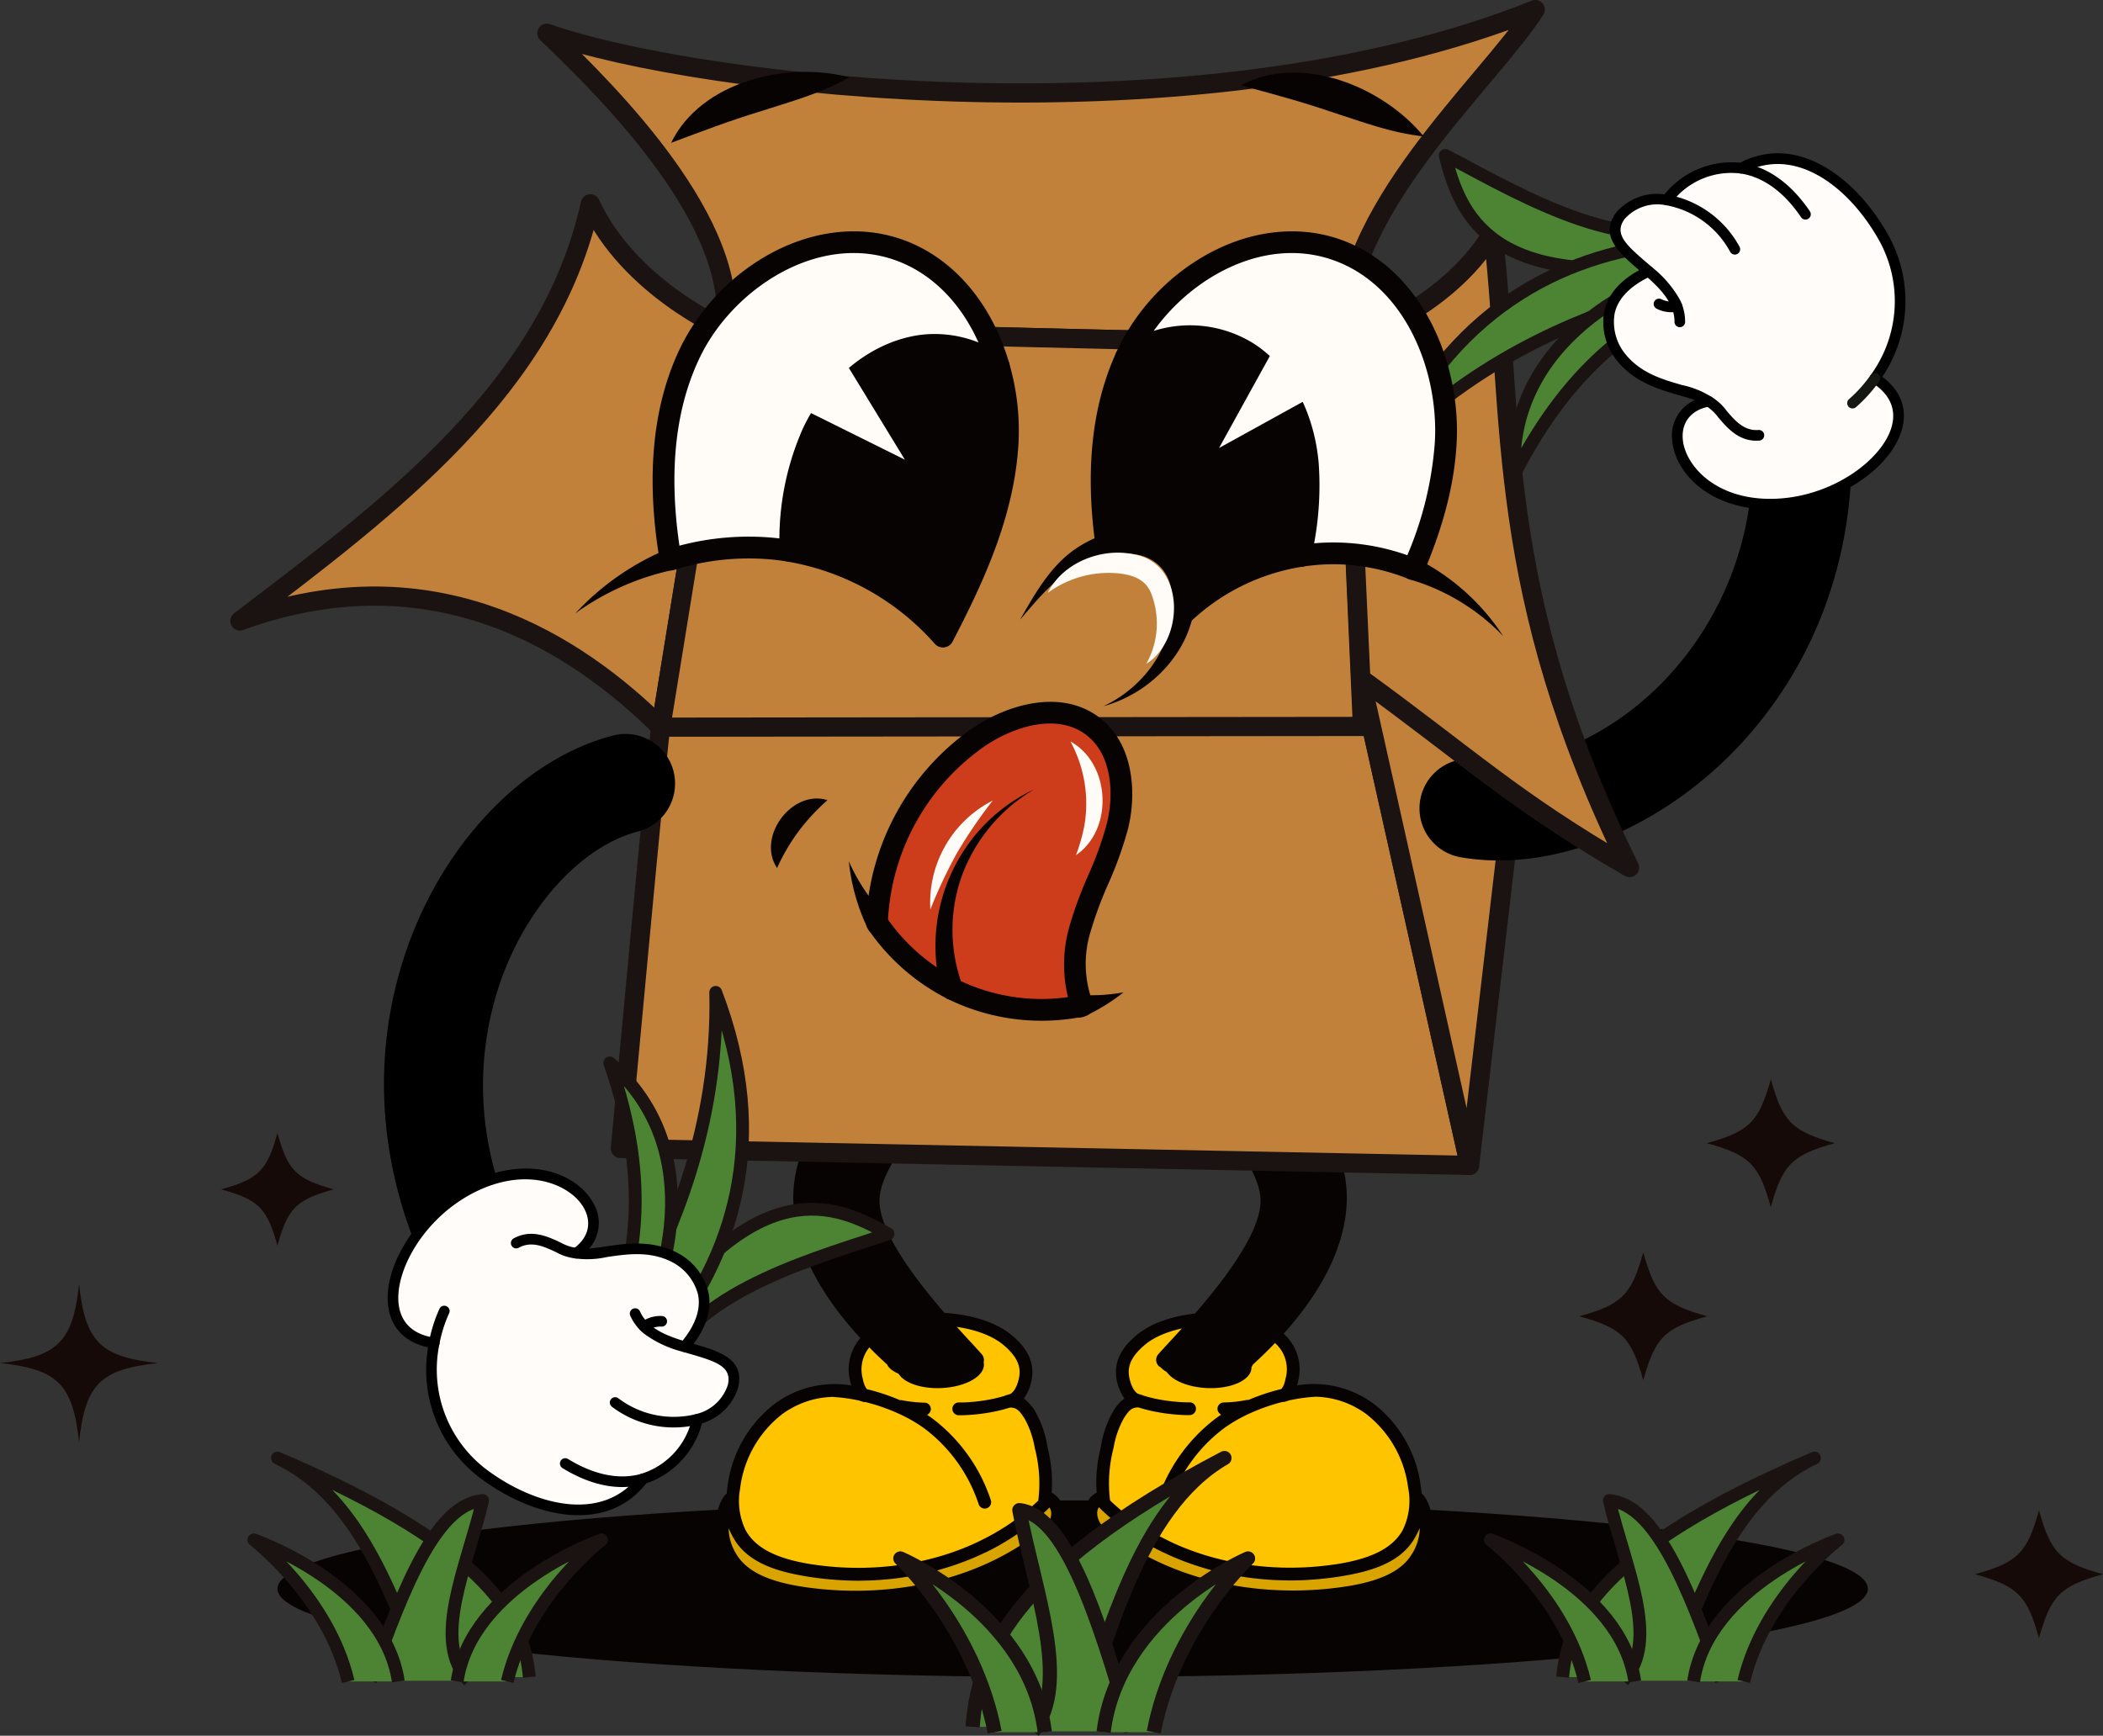 <svg xmlns="http://www.w3.org/2000/svg" width="328.52" height="271.18"><rect width="100%" height="100%" fill="#333333" stroke="none"/><g data-name="グループ 37"><path data-name="パス 1043" d="M291.791 248.22c0 7.623-55.616 13.8-124.223 13.8s-124.223-6.181-124.223-13.8 55.617-13.8 124.223-13.8 124.223 6.181 124.223 13.8" fill="#070303"/><path data-name="パス 1044" d="M161.641 226.233a14.3 14.3 0 0 0-1.6-4.625c-.838-1.307-1.262-1.71-2.286-1.71a28.006 28.006 0 0 1-7.988 1.209 1 1 0 0 1 0-2 25.9 25.9 0 0 0 7.223-1.061.969.969 0 0 1 .385-.128q.268-.092.535-.19a4.682 4.682 0 0 0 1.361-3.211c.062-1.5-.732-2.892-2.5-4.383-4.246-3.582-14.094-4.146-19.16-1.093a5.456 5.456 0 0 0-2.857 6.279 3.624 3.624 0 0 0 .7 1.707 31.991 31.991 0 0 1 5.154 1.716.933.933 0 0 1 .264 0 20.282 20.282 0 0 0 3.549.385 1 1 0 0 1 .416 1.9c.353.237.7.478 1.023.728a26.316 26.316 0 0 1 8.927 12.612 1 1 0 0 1-.641 1.261 1.014 1.014 0 0 1-.31.049 1 1 0 0 1-.95-.69 24.3 24.3 0 0 0-8.242-11.645 26.7 26.7 0 0 0-9.386-4.295.977.977 0 0 1-.44-.047c-.22-.081-.445-.144-.669-.212a25.869 25.869 0 0 0-4.006-.544c-.015 0-.028-.01-.044-.011a13.8 13.8 0 0 0-7.829 2.643 17.337 17.337 0 0 0-6.629 11.564 10.467 10.467 0 0 0 .837 6.613c1.523 2.757 4.769 4.445 10.213 5.311 1.01.16 2.02.276 3.029.37a45 45 0 0 0 21.2-3.033 35.55 35.55 0 0 0 11.275-7.276 21.69 21.69 0 0 0-.544-8.194m-21.541-12.406c-.158-1.882 2.756-3.573 6.509-3.776s6.923 1.156 7.081 3.038-2.756 3.572-6.509 3.776-6.923-1.156-7.081-3.038" fill="#fffbf7"/><path data-name="パス 1045" d="M163.937 235.495a1 1 0 0 1-.087.1c-8.927 8.887-23.286 13.009-37.478 10.748-4.577-.728-9.561-2.026-11.828-6.129-.293-.531-.537-1-.732-1.443a7.914 7.914 0 0 0 1.2 4.005c1.613 2.725 5.086 4.377 10.929 5.2 13.988 1.972 27.885-1.5 37.172-9.279a3.1 3.1 0 0 0 1.09-2.127 1.666 1.666 0 0 0-.264-1.072" fill="#fffbf7"/><path data-name="パス 1046" d="M157.484 218.901c1.755-.089 2.448.688 3.4 2.167a15.09 15.09 0 0 1 1.734 4.947 22.825 22.825 0 0 1 .529 8.87c-9.325 9.283-23.621 12.535-36.615 10.469-4.226-.672-8.863-2.07-10.932-5.815a11.564 11.564 0 0 1-.951-7.239 18.427 18.427 0 0 1 7.028-12.228 14.538 14.538 0 0 1 13.484-2.008 3.6 3.6 0 0 1-1.382-2.53c-2.293-10.518 16.956-11.8 23.639-6.163 1.592 1.344 2.943 3 2.853 5.188-.063 1.516-.959 4.249-2.784 4.342" fill="#ffc400"/><path data-name="パス 1047" d="M112.968 236.734c.3-1.855 1.437-3.113 1.361-2.587a7.133 7.133 0 0 0 1.089 5.582c2.07 3.745 6.884 4.952 11.11 5.624 12.995 2.067 27.291-1.186 36.616-10.468.036-.362.067-.7.093-1.027a2.6 2.6 0 0 1 1.965 2.716c0 .024 0 .047-.005.07a4.086 4.086 0 0 1-1.444 2.816c-10.03 8.4-24.65 11.376-37.955 9.5-4.514-.635-9.463-1.986-11.649-5.68a9.064 9.064 0 0 1-1.181-6.549" fill="#daa400"/><path data-name="パス 1048" d="M166.191 236.057c-.007-.071-.021-.139-.032-.209a3.415 3.415 0 0 0-.069-.352c-.022-.087-.05-.172-.078-.257a3.64 3.64 0 0 0-.236-.547 3.076 3.076 0 0 0-.1-.162 3.6 3.6 0 0 0-1.391-1.316c.02-.324.035-.635.045-.935v-.044c.018-.593.014-1.153-.014-1.7v-.054a17.819 17.819 0 0 0-.06-.8c0-.027-.005-.054-.008-.081a23.174 23.174 0 0 0-.23-1.67l-.021-.121q-.074-.42-.165-.871a49.055 49.055 0 0 0-.242-1.135 16.024 16.024 0 0 0-1.868-5.268 6.5 6.5 0 0 0-1.781-2.025 7.342 7.342 0 0 0 1.325-3.9c.117-2.847-1.774-4.784-3.207-5.993-4.869-4.11-15.71-4.754-21.481-1.278a7.458 7.458 0 0 0-3.779 8.418c.043.2.1.44.168.7a15.759 15.759 0 0 0-11.885 2.818 19.353 19.353 0 0 0-7.427 12.892q-.086.6-.132 1.174a2.338 2.338 0 0 0-.271.266l-.042.048a4.127 4.127 0 0 0-.472.708l-.036.068a6.921 6.921 0 0 0-.36.822l-.032.087a8.2 8.2 0 0 0-.238.8 5.9 5.9 0 0 0-.091.444 10.094 10.094 0 0 0 1.307 7.22c2.559 4.322 8.285 5.586 12.37 6.16a57.217 57.217 0 0 0 7.974.56c11.723 0 22.831-3.643 30.762-10.287a5.148 5.148 0 0 0 1.8-3.577 3.645 3.645 0 0 0-.008-.592m-50.556-3.614a17.339 17.339 0 0 1 6.629-11.565c.292-.213.592-.413.9-.6.16-.1.325-.184.489-.275.146-.083.291-.171.44-.247.227-.116.458-.219.69-.322.089-.04.176-.085.266-.123.277-.116.559-.219.842-.317.045-.016.089-.035.134-.05q.473-.156.953-.279c.014 0 .028-.008.042-.012a13.836 13.836 0 0 1 3.076-.416.371.371 0 0 0 .045.011c.649.034 1.312.1 1.981.19s1.349.211 2.025.354c.223.069.448.131.668.212a.882.882 0 0 0 .289.049.949.949 0 0 0 .151 0q.636.162 1.265.35l.084.025c.843.254 1.675.545 2.482.867l.117.047q.523.211 1.03.44l.2.089c.739.339 1.448.7 2.118 1.091.082.048.163.1.244.146.248.148.489.3.725.452.086.056.173.112.258.169.3.2.591.408.867.619a24.3 24.3 0 0 1 8.241 11.646 1 1 0 0 0 .95.689.98.98 0 0 0 .31-.049 1 1 0 0 0 .641-1.261 26.319 26.319 0 0 0-8.926-12.612c-.326-.25-.671-.491-1.023-.728a1.025 1.025 0 0 0 .252-.17.936.936 0 0 0 .088-.1 1.009 1.009 0 0 0 .124-.184.767.767 0 0 0 .049-.1.965.965 0 0 0 .07-.345 1 1 0 0 0-1-1 20.282 20.282 0 0 1-3.548-.386.939.939 0 0 0-.265 0 30.367 30.367 0 0 0-1.143-.464c-.111-.043-.224-.083-.336-.125a31.089 31.089 0 0 0-1.227-.429q-.461-.15-.926-.287l-.275-.082a31.747 31.747 0 0 0-1.247-.328 2.113 2.113 0 0 1-.43-.744 5.296 5.296 0 0 1-.146-.468l-.014-.054a6.49 6.49 0 0 1-.1-.441 5.456 5.456 0 0 1 2.858-6.279c5.065-3.053 14.914-2.49 19.16 1.093 1.766 1.491 2.56 2.883 2.5 4.382a4.68 4.68 0 0 1-.036.392c0 .023-.005.045-.009.068a5.607 5.607 0 0 1-.087.469 6.246 6.246 0 0 1-.271.883 4.61 4.61 0 0 1-.2.442 2.539 2.539 0 0 1-.759.957c-.18.067-.357.13-.535.19a.974.974 0 0 0-.386.128q-.307.1-.614.181l-.242.063c-.128.034-.256.068-.383.1l-.275.064c-.115.026-.229.053-.343.077l-.277.057-.335.066-.267.048a23.047 23.047 0 0 1-.583.096c-.113.018-.224.033-.335.049-.076.01-.153.022-.228.031-.135.018-.266.034-.4.049l-.2.023a18.955 18.955 0 0 1-.624.06l-.281.023c-.068.006-.134.01-.2.014l-.24.016-.184.01-.22.011-.156.007-.2.007h-.633a1 1 0 1 0 0 2h.54l.191-.006.158-.006.236-.01.161-.008.285-.017.142-.009.346-.025.1-.009a28.843 28.843 0 0 0 3.224-.446l.077-.015c.179-.036.36-.075.541-.115l.112-.025q.267-.061.538-.13l.115-.029c.182-.047.365-.1.548-.149l.1-.028q.288-.082.576-.175a2.85 2.85 0 0 1 .345.02 2.021 2.021 0 0 1 .313.061 1.85 1.85 0 0 1 .284.112 1.888 1.888 0 0 1 .263.168l.031.026a2.437 2.437 0 0 1 .223.2l.033.037c.074.079.147.163.223.26.018.022.037.05.054.073.071.093.142.188.217.3.1.138.193.286.3.452a14.278 14.278 0 0 1 1.6 4.625 21.692 21.692 0 0 1 .545 8.194c-.476.463-.973.907-1.479 1.341-.156.133-.315.263-.473.394q-.559.462-1.142.9c-.171.129-.341.26-.514.386-.526.381-1.061.752-1.611 1.106-.138.089-.283.171-.422.258q-.642.4-1.3.777c-.246.139-.5.274-.746.409q-.535.288-1.085.559c-.259.129-.517.26-.781.384a39.6 39.6 0 0 1-1.719.76 41.407 41.407 0 0 1-4.908 1.667c-.1.028-.208.051-.311.078a42.95 42.95 0 0 1-2.2.524c-.164.034-.329.063-.493.1-.692.137-1.389.262-2.093.366-.178.027-.357.05-.536.074-.7.1-1.41.179-2.122.242-.171.016-.341.029-.512.043q-1.105.087-2.223.121c-.144 0-.287.01-.431.013q-1.194.025-2.4-.011c-.093 0-.187 0-.28-.006-.9-.032-1.794-.087-2.694-.171-.36-.034-.721-.075-1.081-.115a47.56 47.56 0 0 1-1.947-.256c-5.445-.865-8.691-2.553-10.214-5.31a10.475 10.475 0 0 1-.837-6.613m47.476 6.251c-9.287 7.779-23.184 11.251-37.173 9.279-5.843-.822-9.315-2.474-10.928-5.2a7.925 7.925 0 0 1-1.2-4.005c.2.443.439.912.733 1.443 2.267 4.1 7.251 5.4 11.828 6.129.034.006.068.008.1.014.75.117 1.5.213 2.249.295.252.028.5.051.755.075q.871.081 1.741.132c.229.013.457.03.686.04a48.89 48.89 0 0 0 2.162.053h.119c.262 0 .521-.013.782-.017.544-.01 1.088-.025 1.629-.053.324-.017.647-.041.97-.065q.722-.053 1.438-.125.5-.049.988-.109a49.85 49.85 0 0 0 1.454-.207c.3-.046.6-.089.9-.141q1-.176 1.985-.394a46.294 46.294 0 0 0 2.508-.626c.286-.081.568-.17.851-.256.461-.139.92-.283 1.374-.436.3-.1.592-.206.887-.313.443-.16.882-.329 1.317-.5.277-.111.555-.221.828-.337.5-.211.983-.434 1.467-.663.2-.093.4-.18.6-.276q1-.49 1.959-1.032c.18-.1.353-.211.531-.315.468-.274.932-.553 1.386-.845.226-.145.448-.3.67-.446q.6-.4 1.182-.83a32.518 32.518 0 0 0 1.823-1.431c.18-.151.363-.3.54-.452.548-.479 1.084-.97 1.6-1.482a1.153 1.153 0 0 0 .087-.1 1.666 1.666 0 0 1 .264 1.072 3.1 3.1 0 0 1-1.09 2.127" fill="#070303"/><path data-name="パス 1049" d="M153.7 213.086c-.158-1.882-3.329-3.242-7.082-3.038s-6.666 1.894-6.508 3.776 3.329 3.242 7.081 3.038 6.667-1.894 6.509-3.776" fill="#070303"/><path data-name="パス 1050" d="m137.453 162.303.137-.152c.435-.48.856-.945 1.254-1.392a6.735 6.735 0 0 1 10.051 0 6.928 6.928 0 0 1-.166 9.143c-.381.426-.781.868-1.193 1.324l-.1.112c-2.979 3.29-9.956 10.992-10.046 16.135-.117 6.638 10.1 17.713 14.462 22.441.652.708 1.177 1.276 1.522 1.673a1.339 1.339 0 0 1 .279 1.236 1.31 1.31 0 0 1-.669.817c-1 1.129-3.776 1.943-7.055 1.943-3.7 0-6.761-1.035-7.345-2.39-6.45-5.874-14.119-14.922-14.643-25.081-.531-10.3 7.586-19.267 13.514-25.813" fill="#070303"/><path data-name="パス 1051" d="M173.417 234.426a35.546 35.546 0 0 0 11.276 7.275 44.993 44.993 0 0 0 21.2 3.034 46.66 46.66 0 0 0 3.028-.371c5.445-.865 8.691-2.553 10.214-5.31a10.467 10.467 0 0 0 .836-6.613 17.332 17.332 0 0 0-6.628-11.564 13.81 13.81 0 0 0-7.83-2.644c-.015 0-.028.012-.044.012a25.886 25.886 0 0 0-4.006.544c-.223.068-.448.131-.668.212a.964.964 0 0 1-.44.047 26.692 26.692 0 0 0-9.387 4.295 24.3 24.3 0 0 0-8.241 11.645 1 1 0 0 1-.95.69.981.981 0 0 1-.31-.05 1 1 0 0 1-.641-1.26 26.315 26.315 0 0 1 8.926-12.612c.326-.25.671-.49 1.023-.728a1 1 0 0 1 .417-1.9 20.366 20.366 0 0 0 3.548-.385.979.979 0 0 1 .265 0 32.089 32.089 0 0 1 5.154-1.715 3.634 3.634 0 0 0 .7-1.707 5.456 5.456 0 0 0-2.858-6.279c-5.065-3.053-14.914-2.49-19.16 1.093-1.766 1.491-2.56 2.884-2.5 4.383a4.678 4.678 0 0 0 1.36 3.21c.178.067.356.13.535.191a.963.963 0 0 1 .386.128 25.9 25.9 0 0 0 7.223 1.061 1 1 0 0 1 0 2 28.016 28.016 0 0 1-7.989-1.209c-1.023 0-1.447.4-2.285 1.709a14.292 14.292 0 0 0-1.6 4.626 21.691 21.691 0 0 0-.545 8.194m14.994-17.565c-3.753-.2-6.667-1.894-6.509-3.776s3.329-3.241 7.082-3.038 6.667 1.894 6.508 3.776-3.328 3.242-7.081 3.038" fill="#fffbf7"/><path data-name="パス 1052" d="M171.668 235.495a1 1 0 0 0 .087.1c8.927 8.887 23.286 13.009 37.478 10.748 4.577-.728 9.561-2.026 11.828-6.129.293-.531.537-1 .732-1.443a7.914 7.914 0 0 1-1.2 4.005c-1.613 2.725-5.086 4.377-10.929 5.2-13.988 1.972-27.885-1.5-37.172-9.279a3.1 3.1 0 0 1-1.09-2.127 1.666 1.666 0 0 1 .264-1.072" fill="#fffbf7"/><path data-name="パス 1053" d="M178.118 218.901c-1.755-.089-2.448.688-3.4 2.167a15.068 15.068 0 0 0-1.734 4.947 22.825 22.825 0 0 0-.529 8.87c9.325 9.283 23.621 12.535 36.615 10.469 4.226-.672 8.863-2.07 10.932-5.815a11.564 11.564 0 0 0 .951-7.239 18.427 18.427 0 0 0-7.028-12.228 14.538 14.538 0 0 0-13.484-2.008 3.6 3.6 0 0 0 1.382-2.53c2.293-10.518-16.956-11.8-23.639-6.163-1.592 1.344-2.943 3-2.853 5.188.063 1.516.959 4.249 2.784 4.342" fill="#ffc400"/><path data-name="パス 1054" d="M222.634 236.734c-.3-1.855-1.437-3.113-1.361-2.587a7.133 7.133 0 0 1-1.089 5.582c-2.07 3.745-6.884 4.952-11.11 5.624-12.995 2.067-27.291-1.186-36.616-10.468-.036-.362-.067-.7-.093-1.027a2.6 2.6 0 0 0-1.965 2.716c0 .024 0 .047.005.07a4.086 4.086 0 0 0 1.444 2.816c10.03 8.4 24.65 11.376 37.955 9.5 4.514-.635 9.463-1.986 11.649-5.68a9.064 9.064 0 0 0 1.181-6.549" fill="#daa400"/><path data-name="パス 1055" d="M169.403 236.649a5.154 5.154 0 0 0 1.8 3.577c7.932 6.644 19.039 10.287 30.763 10.287a57.192 57.192 0 0 0 7.973-.56c4.085-.575 9.812-1.838 12.37-6.161a10.092 10.092 0 0 0 1.308-7.219 6.82 6.82 0 0 0-.07-.352l-.022-.092a7.927 7.927 0 0 0-.237-.8l-.032-.088a7.084 7.084 0 0 0-.361-.822l-.036-.067a4.127 4.127 0 0 0-.471-.708l-.043-.049a2.306 2.306 0 0 0-.269-.264 20.181 20.181 0 0 0-.134-1.176 19.343 19.343 0 0 0-7.427-12.891 15.755 15.755 0 0 0-11.884-2.818c.072-.26.125-.5.168-.7a7.46 7.46 0 0 0-3.78-8.418c-5.77-3.477-16.611-2.832-21.48 1.277-1.433 1.21-3.325 3.146-3.207 5.993a7.319 7.319 0 0 0 1.325 3.9 6.487 6.487 0 0 0-1.781 2.026 16 16 0 0 0-1.868 5.268 55.78 55.78 0 0 0-.208.967l-.034.167q-.092.452-.166.871l-.021.122a23.75 23.75 0 0 0-.23 1.67c0 .027 0 .054-.008.081-.025.269-.045.536-.059.8v.053a21.385 21.385 0 0 0-.013 1.705v.043c.01.3.025.612.045.935a3.615 3.615 0 0 0-1.392 1.317c-.033.054-.067.106-.1.162a3.762 3.762 0 0 0-.236.547c-.03.088-.056.169-.079.257a3.428 3.428 0 0 0-.068.352c-.011.07-.026.138-.032.209a3.536 3.536 0 0 0-.009.592m49.728 2.406c-1.524 2.757-4.769 4.445-10.214 5.311-.649.1-1.3.18-1.947.256-.361.04-.721.081-1.082.115-.9.083-1.8.138-2.693.171l-.281.006q-1.2.036-2.4.011c-.144 0-.288-.009-.432-.013q-1.116-.035-2.222-.121c-.171-.014-.342-.027-.513-.043a46.503 46.503 0 0 1-2.122-.242c-.178-.025-.358-.047-.536-.074-.7-.105-1.4-.229-2.092-.366-.164-.033-.33-.061-.493-.1q-1.112-.234-2.2-.524c-.1-.027-.208-.05-.311-.078a41.629 41.629 0 0 1-4.907-1.666q-.875-.361-1.721-.761c-.263-.124-.521-.255-.781-.384a36.966 36.966 0 0 1-3.13-1.745c-.14-.088-.284-.169-.422-.258a34.967 34.967 0 0 1-1.611-1.106c-.174-.127-.343-.257-.514-.386q-.582-.439-1.142-.9c-.159-.13-.318-.26-.473-.393-.507-.434-1-.878-1.479-1.341a21.672 21.672 0 0 1 .545-8.194 14.3 14.3 0 0 1 1.6-4.625c.106-.166.2-.315.3-.452.075-.109.146-.2.216-.3l.054-.073c.076-.1.15-.181.223-.26l.033-.037a2.437 2.437 0 0 1 .223-.2l.031-.027a1.793 1.793 0 0 1 .232-.15 1.555 1.555 0 0 1 .284-.119 1.951 1.951 0 0 1 .319-.068 2.982 2.982 0 0 1 .37-.023c.193.062.385.119.576.175l.1.028c.184.052.366.1.549.148l.115.03q.27.069.538.129l.111.026c.182.04.362.079.541.115l.078.015a28.457 28.457 0 0 0 3.224.446l.1.009.346.025.143.009.284.017.162.008.235.01.158.006.192.005H185.829a1 1 0 1 0 0-2h-.633l-.2-.007-.156-.007-.221-.011-.184-.01-.24-.016-.2-.014-.281-.023-.194-.017a28.431 28.431 0 0 1-.43-.043l-.2-.024c-.13-.015-.261-.03-.4-.048l-.229-.032-.334-.048a11.934 11.934 0 0 1-.252-.04c-.109-.018-.22-.036-.331-.056-.089-.015-.178-.032-.268-.049a15.06 15.06 0 0 1-.334-.065l-.277-.057-.344-.077c-.091-.021-.183-.042-.275-.065a9.364 9.364 0 0 1-.382-.1c-.081-.021-.161-.041-.242-.064q-.308-.084-.615-.18a.97.97 0 0 0-.385-.128 16.88 16.88 0 0 1-.533-.19 2.506 2.506 0 0 1-.759-.953 5.371 5.371 0 0 1-.194-.43 6.419 6.419 0 0 1-.277-.9 5.62 5.62 0 0 1-.088-.469c0-.023-.005-.046-.008-.068a4.326 4.326 0 0 1-.036-.392c-.063-1.5.731-2.892 2.5-4.383 4.246-3.582 14.094-4.146 19.16-1.092a5.456 5.456 0 0 1 2.858 6.278c-.032.146-.067.3-.1.442l-.014.053c-.04.15-.084.3-.135.437a2.151 2.151 0 0 1-.442.776c-.417.1-.832.211-1.246.328-.092.026-.183.055-.275.082-.311.091-.62.186-.927.287l-.369.123q-.432.147-.857.306c-.112.041-.225.082-.336.125q-.576.22-1.138.461a1.106 1.106 0 0 0-.27 0 20.282 20.282 0 0 1-3.549.385 1 1 0 0 0-1 1 .964.964 0 0 0 .069.345.989.989 0 0 0 .05.1.954.954 0 0 0 .123.184.935.935 0 0 0 .089.1 1.007 1.007 0 0 0 .252.17c-.353.237-.7.478-1.023.728a26.317 26.317 0 0 0-8.927 12.612 1 1 0 0 0 .641 1.261 1.019 1.019 0 0 0 .31.049 1 1 0 0 0 .95-.69 24.3 24.3 0 0 1 8.242-11.645c.275-.211.567-.416.867-.619.084-.057.171-.113.258-.169.235-.154.477-.3.724-.452.082-.049.162-.1.245-.146a25.313 25.313 0 0 1 2.117-1.092l.2-.088q.507-.228 1.029-.44l.117-.048a30.566 30.566 0 0 1 2.483-.866l.084-.025c.419-.125.841-.243 1.264-.35a.949.949 0 0 0 .151 0 .888.888 0 0 0 .29-.049c.219-.081.444-.144.668-.212.676-.144 1.351-.262 2.02-.354s1.336-.156 1.986-.19c.015 0 .028-.01.044-.011a13.829 13.829 0 0 1 3.076.416l.043.012c.32.082.638.174.952.279.045.015.09.034.135.05.283.1.564.2.841.317.09.038.178.083.267.123.231.1.463.2.689.321.15.077.294.165.441.247.163.092.329.178.488.276.306.188.606.389.9.6a17.337 17.337 0 0 1 6.629 11.564 10.467 10.467 0 0 1-.836 6.613m-47.729-2.488a1.664 1.664 0 0 1 .264-1.072 1 1 0 0 0 .087.1c.513.511 1.049 1 1.6 1.482.176.154.36.3.539.452.384.321.772.637 1.17.943.215.165.434.327.653.488q.582.426 1.182.829c.223.15.444.3.671.447.453.292.917.571 1.386.845.177.1.35.213.53.315q.961.54 1.96 1.032c.195.1.4.183.595.276.484.229.971.452 1.467.663.273.116.55.225.827.336.436.175.874.343 1.318.5a37.773 37.773 0 0 0 2.26.749c.284.086.565.175.851.255.6.17 1.216.325 1.832.471.225.053.45.106.677.156q.984.218 1.984.394c.3.052.6.094.9.141.483.075.967.146 1.454.206.328.041.657.076.987.11q.717.073 1.439.125c.323.023.645.048.97.065.541.028 1.084.042 1.629.052.261.005.52.017.782.018h.118c.719 0 1.44-.02 2.162-.052.229-.01.458-.027.687-.04q.87-.051 1.741-.133a50.924 50.924 0 0 0 3.004-.369c.034-.006.068-.009.1-.014 4.577-.728 9.561-2.026 11.828-6.129.293-.531.537-1 .732-1.443a7.914 7.914 0 0 1-1.2 4.005c-1.613 2.725-5.086 4.377-10.929 5.2-13.988 1.972-27.885-1.5-37.172-9.279a3.1 3.1 0 0 1-1.09-2.127" fill="#070303"/><path data-name="パス 1056" d="M181.903 213.086c.158-1.882 3.329-3.242 7.081-3.038s6.667 1.894 6.509 3.776-3.329 3.242-7.081 3.038-6.667-1.894-6.509-3.776" fill="#070303"/><path data-name="パス 1057" d="m196.859 162.303-.137-.152c-.435-.48-.856-.945-1.254-1.392a6.734 6.734 0 0 0-10.05 0 6.927 6.927 0 0 0 .165 9.143c.381.426.781.868 1.193 1.324l.1.112c2.978 3.29 9.955 10.992 10.045 16.135.117 6.638-10.1 17.713-14.461 22.441-.653.708-1.178 1.276-1.523 1.673a1.342 1.342 0 0 0-.279 1.236 1.31 1.31 0 0 0 .669.817c1 1.129 3.776 1.943 7.055 1.943 3.7 0 6.761-1.035 7.345-2.39 6.45-5.874 14.119-14.922 14.643-25.081.532-10.3-7.585-19.267-13.514-25.813" fill="#070303"/><path data-name="パス 1058" d="M103.222 113.61c-.245.1-6.307 65.819-6.307 65.819l132.653 2.647-17-76.06z" fill="#c2813a"/><path data-name="パス 1059" d="M103.222 113.61c-.245.1-6.307 65.819-6.307 65.819l132.653 2.647-17-76.06-109.352 7.594" fill="none" stroke="#1a1311" stroke-linecap="round" stroke-linejoin="round" stroke-width="3"/><path data-name="パス 1060" d="m229.568 182.076 9.849-84.128-29.237-44.4 2.39 52.472z" fill="#c2813a"/><path data-name="パス 1061" d="m229.568 182.076 9.849-84.128-29.237-44.4 2.39 52.472z" fill="none" stroke="#1a1311" stroke-linecap="round" stroke-linejoin="round" stroke-width="3"/><path data-name="パス 1062" d="M85.438 5.196c23.849 8.4 101.683 17.476 154.39-3.7-7.361 11.507-30.931 31.77-29.645 52.044-11.243.4-96.879-2.086-96.879-2.086 2.17-16.451-17.484-36.375-27.866-46.262" fill="#c2813a"/><path data-name="パス 1063" d="M85.438 5.196c23.849 8.4 101.683 17.476 154.39-3.7-7.361 11.507-30.931 31.77-29.645 52.044-11.243.4-96.879-2.086-96.879-2.086 2.17-16.447-17.484-36.371-27.866-46.258z" fill="none" stroke="#1a1311" stroke-linecap="round" stroke-linejoin="round" stroke-width="3"/><path data-name="パス 1064" d="M103.222 113.61c-13.053-12.913-35.276-27.631-65.749-16.6 23.554-17.888 48.378-36.4 54.749-65.172 6.085 13.183 21.082 19.618 21.082 19.618z" fill="#c2813a"/><path data-name="パス 1065" d="M103.222 113.61c-13.053-12.913-35.276-27.631-65.749-16.6 23.554-17.888 48.378-36.4 54.749-65.172 6.085 13.183 21.082 19.618 21.082 19.618z" fill="none" stroke="#1a1311" stroke-linecap="round" stroke-linejoin="round" stroke-width="3"/><path data-name="パス 1066" d="m103.222 113.61 109.615-.113-2.654-59.953c-11.243.4-96.879-2.086-96.879-2.086z" fill="#c2813a"/><path data-name="パス 1067" d="m103.222 113.61 109.615-.113-2.654-59.953c-11.243.4-96.879-2.086-96.879-2.086z" fill="none" stroke="#1a1311" stroke-linecap="round" stroke-linejoin="round" stroke-width="3"/><path data-name="パス 1068" d="M283.109 47.293a6.887 6.887 0 0 1 2.822 4.022c6.148 24.206.84 47.644-14.563 64.307-12.063 13.049-28.927 19.921-42.964 17.508a6.916 6.916 0 1 1 2.343-13.633c9.394 1.615 21.636-3.716 30.463-13.265 7.148-7.732 18.123-24.706 11.314-51.512a6.916 6.916 0 0 1 10.585-7.427"/><path data-name="パス 1069" d="M286.174 49.588a7.732 7.732 0 0 1 .562 1.522c6.218 24.483.839 48.2-14.759 65.075-12.248 13.25-29.409 20.222-43.709 17.763a7.747 7.747 0 1 1 2.625-15.269c9.127 1.569 21.069-3.66 29.714-13.011 7.033-7.609 17.83-24.319 11.118-50.744a7.747 7.747 0 0 1 11.855-8.319l-.466.688.466-.688a7.727 7.727 0 0 1 2.6 2.983m-62.059 79.409a6.084 6.084 0 0 0 4.43 3.315c13.767 2.366 30.336-4.406 42.214-17.254 15.208-16.452 20.445-39.611 14.368-63.539a6.088 6.088 0 0 0-11.8 3c6.906 27.184-4.246 44.423-11.508 52.279-9.011 9.747-21.554 15.18-31.213 13.52A6.084 6.084 0 0 0 224.12 129"/><path data-name="パス 1070" d="M212.574 106.016c17.221 12.5 23.687 18.922 41.983 29.533-21.164-43.06-18.054-69.976-21.32-99.263-7.456 12.459-23.053 17.258-23.053 17.258z" fill="#c2813a"/><path data-name="パス 1071" d="M212.574 106.016c17.221 12.5 23.687 18.922 41.983 29.533-21.164-43.06-18.054-69.976-21.32-99.263-7.456 12.459-23.053 17.258-23.053 17.258z" fill="none" stroke="#1a1311" stroke-linecap="round" stroke-linejoin="round" stroke-width="3"/><path data-name="パス 1072" d="M81.614 216.521a6.9 6.9 0 0 1-4.234-2.494c-15.612-19.492-20.479-43.026-13.351-64.569 5.583-16.871 18.091-30.106 31.869-33.718a6.917 6.917 0 0 1 3.508 13.381c-9.22 2.417-18.159 12.336-22.244 24.682-3.308 10-6.275 29.99 11.015 51.577a6.916 6.916 0 0 1-6.563 11.141"/><path data-name="パス 1073" d="M77.868 215.7a7.824 7.824 0 0 1-1.141-1.153c-15.791-19.716-20.709-43.535-13.491-65.349 5.668-17.131 18.4-30.579 32.446-34.26a7.747 7.747 0 1 1 3.929 14.987c-8.959 2.348-17.666 12.049-21.667 24.14-3.254 9.837-6.169 29.518 10.875 50.8a7.747 7.747 0 0 1-7.35 12.479l.139-.818-.139.818a7.733 7.733 0 0 1-3.6-1.64m23.643-97.978a6.083 6.083 0 0 0-5.4-1.185c-13.513 3.543-25.795 16.564-31.291 33.176-7.038 21.27-2.223 44.52 13.211 63.789a6.086 6.086 0 1 0 9.5-7.61c-17.535-21.891-14.516-42.2-11.156-52.356 4.17-12.6 13.341-22.739 22.822-25.224a6.083 6.083 0 0 0 2.317-10.59"/><path data-name="パス 1074" d="M101.096 207.947c17.387-24.648 29.247-20.014 37.624-15.177-9.182 3.21-30.217 8.571-34.982 20.685" fill="#4c8434"/><path data-name="パス 1075" d="M101.096 207.947c17.387-24.648 29.247-20.014 37.624-15.177-9.182 3.21-30.217 8.571-34.982 20.685" fill="none" stroke="#1a1311" stroke-linecap="round" stroke-linejoin="round" stroke-width="2"/><path data-name="パス 1076" d="M99.8 202.483c4.76-9.669 12.49-25.954 12.009-47.443 8.95 23.381 2.357 41.592-8.166 54.6" fill="#4c8434"/><path data-name="パス 1077" d="M99.8 202.483c4.76-9.669 12.49-25.954 12.009-47.443 8.95 23.381 2.357 41.592-8.166 54.6" fill="none" stroke="#1a1311" stroke-linecap="round" stroke-linejoin="round" stroke-width="2"/><path data-name="パス 1078" d="M95.254 208.09c3.72-10.484 6.685-22.838 0-42.023 15.757 13.644 8.792 35.573 3 43.961" fill="#4c8434"/><path data-name="パス 1079" d="M95.254 208.09c3.72-10.484 6.685-22.838 0-42.023 15.757 13.644 8.792 35.573 3 43.961" fill="none" stroke="#1a1311" stroke-linecap="round" stroke-linejoin="round" stroke-width="2"/><path data-name="パス 1080" d="M114.518 216.535c.916-4.065-3.278-4.832-7.593-6.128 6.442-7.568 1.21-12.627-1.819-14.094-5.754-2.786-11.819.267-15.1-.52 7.691-5.379-2.169-16.811-15.61-10.562-12.393 5.762-18.517 22.921-6.572 24.6a20.416 20.416 0 0 0 8.361 20.929c8.619 6.1 18.893 7.377 24.267.286a12.529 12.529 0 0 0 8.484-9.309 7.721 7.721 0 0 0 5.577-5.2" fill="#fffcf9"/><path data-name="パス 1081" d="M74.416 230.446a21.1 21.1 0 0 1-7.543-19.945c-3.52-.75-5.711-2.953-6.207-6.274-1-6.737 5.25-15.966 13.385-19.749 8.517-3.96 15.914-1.231 18.553 3.346a6.09 6.09 0 0 1-.565 7.245c.749-.053 1.592-.18 2.5-.313 3.157-.469 7.084-1.052 10.931.81a9.542 9.542 0 0 1 5.191 6.306c.543 2.584-.235 5.3-2.314 8.087l.017.006c3.917 1.133 7.967 2.307 6.965 6.752a.215.215 0 0 1-.009.037 8.428 8.428 0 0 1-5.669 5.622 13.481 13.481 0 0 1-8.7 9.382c-6.124 7.78-17.057 5.467-25.241-.326q-.671-.474-1.294-.986m-6.061-21.262a.751.751 0 0 1 .148.16.824.824 0 0 1 .142.637 19.583 19.583 0 0 0 8.025 20.1c7.6 5.384 17.7 7.615 23.125.463a.836.836 0 0 1 .43-.3 11.705 11.705 0 0 0 7.9-8.67.832.832 0 0 1 .578-.638 6.85 6.85 0 0 0 5.008-4.6c.614-2.771-1.691-3.583-5.811-4.776-.4-.115-.808-.234-1.215-.356a.829.829 0 0 1-.393-1.332c2.315-2.721 3.239-5.3 2.741-7.655a7.955 7.955 0 0 0-4.29-5.155c-3.386-1.638-6.88-1.12-9.962-.663a13.89 13.89 0 0 1-4.965.2.83.83 0 0 1-.282-1.487c2.389-1.67 3-4.086 1.63-6.46-1.943-3.373-8.322-6.433-16.414-2.67-8.336 3.877-13.249 12.6-12.443 18 .421 2.829 2.371 4.566 5.636 5.022a.84.84 0 0 1 .411.18"/><path data-name="パス 1082" d="M95.557 219.755a.83.83 0 0 1 1.011-1.314 14.338 14.338 0 0 0 12.135 2.5.83.83 0 1 1 .473 1.59 16.024 16.024 0 0 1-13.582-2.742l-.039-.03"/><path data-name="パス 1083" d="M87.774 229.298a.83.83 0 0 1 .961-1.349c4.079 2.5 8.053 3.3 11.49 2.3a.83.83 0 0 1 .465 1.594c-3.9 1.137-8.334.281-12.824-2.474a.769.769 0 0 1-.092-.066"/><path data-name="パス 1084" d="M100.65 208.396a7.637 7.637 0 0 1-2.177-2.8.83.83 0 1 1 1.513-.681c1.223 2.714 4.347 3.848 7.178 4.7a.83.83 0 0 1-.477 1.59 17.284 17.284 0 0 1-6.037-2.806"/><path data-name="パス 1085" d="M100.105 207.902a.8.8 0 0 1-.161-.177.83.83 0 0 1 .221-1.153 5.05 5.05 0 0 1 3.285-.962.83.83 0 1 1-.172 1.651 3.461 3.461 0 0 0-2.182.686.829.829 0 0 1-.991-.045"/><path data-name="パス 1086" d="M80.113 194.853a.831.831 0 0 1 .127-1.37c2.736-1.5 5.272-.317 7.31.633a7.054 7.054 0 0 0 2.454.847.83.83 0 1 1 .014 1.66 7.934 7.934 0 0 1-3.17-1c-1.873-.874-3.812-1.777-5.81-.682a.831.831 0 0 1-.925-.086"/><path data-name="パス 1087" d="M67.305 210.469a.832.832 0 0 1-.291-.8 22.759 22.759 0 0 1 1.633-5.18.83.83 0 1 1 1.512.687 20.986 20.986 0 0 0-1.513 4.8.83.83 0 0 1-1.341.489"/><path data-name="パス 1088" d="M262.75 40.94c-29.826 4.5-34.685-7.272-36.988-16.667 8.67 4.409 27.094 15.888 39.137 10.948" fill="#4c8434"/><path data-name="パス 1089" d="M262.75 40.94c-29.826 4.5-34.685-7.272-36.988-16.667 8.67 4.409 27.094 15.888 39.137 10.948" fill="none" stroke="#1a1311" stroke-linecap="round" stroke-linejoin="round" stroke-width="2"/><path data-name="パス 1090" d="M259.702 45.655c-10.275 3.253-27.381 8.937-42.566 24.151 10.692-22.638 28.4-30.476 45.073-31.875" fill="#4c8434"/><path data-name="パス 1091" d="M259.702 45.655c-10.275 3.253-27.381 8.937-42.566 24.151 10.692-22.638 28.4-30.476 45.073-31.875" fill="none" stroke="#1a1311" stroke-linecap="round" stroke-linejoin="round" stroke-width="2"/><path data-name="パス 1092" d="M266.895 45.06c-10.143 4.567-21.115 10.973-30.343 29.073-1.05-20.818 19.6-30.959 29.664-32.583" fill="#4c8434"/><path data-name="パス 1093" d="M266.895 45.06c-10.143 4.567-21.115 10.973-30.343 29.073-1.05-20.818 19.6-30.959 29.664-32.583" fill="none" stroke="#1a1311" stroke-linecap="round" stroke-linejoin="round" stroke-width="2"/><path data-name="パス 1094" d="M253.16 33.665c-2.516 3.321.985 5.755 4.377 8.72-9 4.225-6.327 10.995-4.176 13.584 4.086 4.917 10.87 4.648 13.527 6.72-9.228 1.714-4.982 16.2 9.84 16.074 13.667-.118 26.342-13.2 16.16-19.671a20.414 20.414 0 0 0 1.049-22.513c-5.322-9.121-14.147-14.533-21.974-10.3a12.528 12.528 0 0 0-11.575 4.964 7.725 7.725 0 0 0-7.228 2.424" fill="#fffcf9"/><path data-name="パス 1095" d="M295.425 37.594a21.109 21.109 0 0 1-1.386 21.279c2.894 2.139 3.978 5.051 3.054 8.28-1.874 6.549-11.387 12.362-20.357 12.439-9.392.081-15-5.464-15.506-10.722a6.091 6.091 0 0 1 3.512-6.362c-.705-.261-1.523-.5-2.4-.748-3.067-.88-6.884-1.974-9.615-5.261a9.541 9.541 0 0 1-2.117-7.889c.575-2.578 2.407-4.728 5.453-6.4l-.014-.011c-3.1-2.653-6.3-5.4-3.546-9.031a.317.317 0 0 1 .023-.029 8.435 8.435 0 0 1 7.488-2.773 13.483 13.483 0 0 1 11.8-4.942c8.795-4.548 17.791 2.081 22.844 10.742q.414.709.771 1.433m-3.281 21.864a.828.828 0 0 1 .066-.845 19.586 19.586 0 0 0 1.011-21.616c-4.7-8.048-12.968-14.258-20.863-9.99a.823.823 0 0 1-.513.091 11.705 11.705 0 0 0-10.781 4.623.831.831 0 0 1-.79.341 6.85 6.85 0 0 0-6.463 2.118c-1.706 2.269.057 3.962 3.314 6.752.317.272.638.547.958.827a.83.83 0 0 1-.193 1.376c-3.233 1.518-5.139 3.482-5.663 5.835a7.955 7.955 0 0 0 1.773 6.467c2.4 2.893 5.8 3.867 8.795 4.726a13.892 13.892 0 0 1 4.6 1.87.83.83 0 0 1-.359 1.47c-2.866.532-4.42 2.479-4.157 5.206.374 3.876 4.914 9.3 13.838 9.223 9.193-.079 17.274-5.986 18.776-11.237.787-2.75-.27-5.137-3.054-6.905a.834.834 0 0 1-.3-.333"/><path data-name="パス 1096" d="M271.754 38.58a.83.83 0 0 1-1.466.777 14.336 14.336 0 0 0-10.014-7.293.83.83 0 1 1 .228-1.645 16.027 16.027 0 0 1 11.229 8.117.61.61 0 0 1 .023.044"/><path data-name="パス 1097" d="M282.788 33.112a.83.83 0 0 1-1.433.83c-2.678-3.967-5.967-6.334-9.511-6.844a.83.83 0 0 1 .237-1.643c4.02.579 7.7 3.192 10.65 7.559a.756.756 0 0 1 .057.1"/><path data-name="パス 1098" d="M262.418 46.813a7.633 7.633 0 0 1 .823 3.451.83.83 0 1 1-1.659-.006c.01-2.977-2.366-5.3-4.591-7.248a.83.83 0 0 1 1.092-1.25 17.3 17.3 0 0 1 4.335 5.053"/><path data-name="パス 1099" d="M262.709 47.488a.813.813 0 0 1 .074.228.831.831 0 0 1-.679.958 5.056 5.056 0 0 1-3.389-.483.831.831 0 0 1 .84-1.433 3.459 3.459 0 0 0 2.27.279.83.83 0 0 1 .884.451"/><path data-name="パス 1100" d="M275.51 67.64a.831.831 0 0 1-.683 1.195c-3.11.232-4.93-1.893-6.392-3.6a7.045 7.045 0 0 0-1.884-1.787.83.83 0 1 1 .674-1.517 7.908 7.908 0 0 1 2.471 2.224c1.344 1.571 2.735 3.2 5.008 3.025a.829.829 0 0 1 .806.461"/><path data-name="パス 1101" d="M293.632 58.726a.829.829 0 0 1-.065.845 22.739 22.739 0 0 1-3.63 4.041.83.83 0 1 1-1.092-1.251 21.034 21.034 0 0 0 3.364-3.745.83.83 0 0 1 1.423.11" fill="#151812"/><path data-name="パス 1102" d="M172.368 110.334c5.659-2.622 10.241-8.246 10.62-14.554a1.711 1.711 0 0 1 3.416.184c-1.405 6.967-7.317 12.552-14.036 14.37" fill="#070303"/><path data-name="パス 1103" d="M159.331 96.85c2.281-3.99 4.711-8.37 8.648-11.074a18.038 18.038 0 0 1 4.467-2.242 1.712 1.712 0 1 1 .8 3.311 14.972 14.972 0 0 0-4.006 1.151c-4.088 1.838-7 5.457-9.914 8.854" fill="#070303"/><path data-name="パス 1104" d="M157.411 69.126c-.6 10.729-5.122 20.721-10.107 30.326a41.088 41.088 0 0 0-23.88-13.373c.009-6.339.856-12.713 3.542-18.422 3.2-6.807 9.392-12.538 16.838-13.624a16.829 16.829 0 0 1 12.206 3.151 35.7 35.7 0 0 1 1.4 11.942" fill="#070303"/><path data-name="パス 1105" d="M147.304 101.158a1.7 1.7 0 0 1-1.283-.583 39.636 39.636 0 0 0-22.881-12.813 1.7 1.7 0 0 1-1.419-1.68c.01-7.607 1.222-13.869 3.7-19.145 3.719-7.907 10.667-13.5 18.134-14.584a18.584 18.584 0 0 1 13.466 3.469 1.7 1.7 0 0 1 .619.886 37.569 37.569 0 0 1 1.468 12.516c-.641 11.552-5.651 22.067-10.3 31.016a1.7 1.7 0 0 1-1.308.906 1.737 1.737 0 0 1-.2.011m-22.16-16.485a42.532 42.532 0 0 1 21.755 11.841c4.956-9.8 8.3-18.357 8.812-27.477a34.122 34.122 0 0 0-1.175-10.808 15.108 15.108 0 0 0-10.485-2.506c-6.35.925-12.306 5.778-15.544 12.663-2.113 4.49-3.217 9.831-3.363 16.287m32.267-15.542z" fill="#070303"/><path data-name="パス 1106" d="M156.011 57.188a16.83 16.83 0 0 0-12.206-3.151c-7.446 1.086-13.637 6.817-16.838 13.624-2.687 5.709-3.534 12.083-3.542 18.422a40.76 40.76 0 0 0-2.674-.358 40.389 40.389 0 0 0-15.995 1.7c-1.882-11.124-1.733-22.769 3.261-32.769 5.807-11.631 19.776-19.882 32.093-15.719 8.042 2.721 13.474 9.971 15.9 18.252" fill="#fffbf7"/><path data-name="パス 1107" d="M104.756 89.126a1.7 1.7 0 0 1-1.679-1.419c-2.262-13.368-1.112-24.745 3.416-33.814a33.776 33.776 0 0 1 14.343-14.532c6.565-3.416 13.6-4.14 19.819-2.038 7.978 2.7 14.17 9.764 16.99 19.385a1.7 1.7 0 0 1-2.649 1.847 15.116 15.116 0 0 0-10.945-2.833c-6.35.925-12.3 5.778-15.543 12.663-2.265 4.814-3.371 10.6-3.381 17.7a1.7 1.7 0 0 1-1.986 1.677c-.839-.142-1.7-.257-2.559-.343a38.892 38.892 0 0 0-15.316 1.629 1.684 1.684 0 0 1-.51.078m28.582-49.594c-9.952 0-19.545 7.365-23.8 15.883-3.989 7.987-5.132 18.018-3.4 29.838a42.181 42.181 0 0 1 14.78-1.223q.418.042.835.091a42.844 42.844 0 0 1 3.674-17.186c3.718-7.907 10.667-13.495 18.133-14.583a18.3 18.3 0 0 1 9.291 1.154c-2.862-6.4-7.554-11.018-13.286-12.957a19.376 19.376 0 0 0-6.226-1.017" fill="#070303"/><path data-name="パス 1108" d="M203.196 86.854a34.512 34.512 0 0 0-18.52 9.179c.545-3.585-.2-7.365-3.261-9.588a10.271 10.271 0 0 0-8.566-1.256c-1.426-10-1.081-20.286 3.04-29.333a15.5 15.5 0 0 1 2.346-1.495 17.044 17.044 0 0 1 16.493.626c5.854 3.623 8.953 10.61 9.571 17.468a51.456 51.456 0 0 1-1.1 14.4" fill="#070303"/><path data-name="パス 1109" d="M184.676 97.736a1.7 1.7 0 0 1-1.683-1.959c.31-2.045.389-5.8-2.579-7.954-2.436-1.772-5.534-1.374-7.164-.979a1.7 1.7 0 0 1-2.087-1.414c-1.68-11.778-.612-21.965 3.176-30.28a1.7 1.7 0 0 1 .512-.644 17.161 17.161 0 0 1 2.6-1.658 18.741 18.741 0 0 1 18.17.692c5.756 3.562 9.633 10.577 10.37 18.763a53.678 53.678 0 0 1-1.127 14.875 1.7 1.7 0 0 1-1.409 1.359 32.812 32.812 0 0 0-17.6 8.72 1.7 1.7 0 0 1-1.184.479m-8.7-14.64a10.812 10.812 0 0 1 6.445 1.972 10.149 10.149 0 0 1 4.03 7.19 36.425 36.425 0 0 1 15.294-6.879 48.117 48.117 0 0 0 .861-12.771c-.641-7.125-3.92-13.17-8.77-16.172a15.272 15.272 0 0 0-14.813-.563 13.833 13.833 0 0 0-1.757 1.083c-3.188 7.232-4.181 16.05-2.957 26.241a14.155 14.155 0 0 1 1.667-.1m27.224 3.758z" fill="#070303"/><path data-name="パス 1110" d="M225.849 69.126a59.241 59.241 0 0 1-5.062 19.793 33.512 33.512 0 0 0-11.619-2.453 32.6 32.6 0 0 0-5.973.388 51.46 51.46 0 0 0 1.1-14.4c-.617-6.859-3.717-13.845-9.571-17.468a17.044 17.044 0 0 0-16.493-.626 15.574 15.574 0 0 0-2.346 1.494c.183-.4.371-.8.571-1.2 5.807-11.631 19.775-19.882 32.092-15.719 11.806 3.994 17.988 17.75 17.3 30.194" fill="#fffbf7"/><path data-name="パス 1111" d="M220.787 90.626a1.7 1.7 0 0 1-.639-.125 31.671 31.671 0 0 0-11.026-2.333 31.011 31.011 0 0 0-5.661.369 1.7 1.7 0 0 1-1.937-2.006 50.515 50.515 0 0 0 1.078-13.922c-.641-7.125-3.92-13.171-8.77-16.174a15.282 15.282 0 0 0-14.813-.563 14.031 14.031 0 0 0-2.092 1.333 1.7 1.7 0 0 1-2.59-2.052c.224-.492.415-.9.6-1.266a33.767 33.767 0 0 1 14.339-14.525c6.565-3.416 13.6-4.141 19.819-2.038 13.031 4.407 19.147 19.385 18.453 31.9-.35 6.348-2 12.818-5.194 20.363a1.705 1.705 0 0 1-1.567 1.039m-12.5-5.875c.311 0 .622.005.932.013a34.91 34.91 0 0 1 10.628 1.982 54.978 54.978 0 0 0 4.3-17.709c.623-11.233-4.722-24.624-16.143-28.487-10.468-3.539-21.7 2.639-27.779 11.149a18.807 18.807 0 0 1 15.4 1.84c5.756 3.563 9.633 10.577 10.37 18.764a49.475 49.475 0 0 1-.708 12.579c1-.087 2-.131 3-.131" fill="#070303"/><path data-name="パス 1112" d="M89.88 95.826a41.227 41.227 0 0 1 14.365-10.029 1.712 1.712 0 1 1 1.343 3.15 40.567 40.567 0 0 0-15.708 6.879" fill="#070303"/><path data-name="パス 1113" d="M221.424 87.344a34.753 34.753 0 0 1 13.387 12.027 33.045 33.045 0 0 0-14.66-8.868 1.71 1.71 0 1 1 1.273-3.159" fill="#070303"/><path data-name="パス 1114" d="M121.393 135.612c-3.248-4.823 2.315-12.336 7.877-10.6a32.07 32.07 0 0 0-4.521 4.87 31.051 31.051 0 0 0-3.356 5.735" fill="#070303"/><path data-name="パス 1115" d="M175.514 155.04a30.44 30.44 0 0 1-6.126 3.766 1.762 1.762 0 0 1-1.488-3.195 1.793 1.793 0 0 1 .846-.162 28.645 28.645 0 0 0 6.768-.409" fill="#070303"/><path data-name="パス 1116" d="M135.586 145.121a31.484 31.484 0 0 1-2.986-10.567 29.815 29.815 0 0 0 5.8 8.65 1.725 1.725 0 1 1-2.815 1.917" fill="#070303"/><path data-name="パス 1117" d="M174.568 129.08c-1.372 5.559-4.381 10.6-5.87 16.133-1.04 3.874-1.143 8.321.393 11.9a31.548 31.548 0 0 1-19.794-2.337c-.186-.09-.372-.18-.559-.273a31.464 31.464 0 0 1-11.739-10.341 37.113 37.113 0 0 1 15.887-29c5.248-3.56 12.625-5.56 17.72-1.79 4.606 3.4 5.34 10.143 3.964 15.7" fill="#cd3d1c"/><path data-name="パス 1118" d="M169.831 158.65a1.731 1.731 0 0 1-.4.136 33.186 33.186 0 0 1-20.871-2.468c-.2-.1-.392-.19-.586-.286a33.107 33.107 0 0 1-12.384-10.9 1.68 1.68 0 0 1-.126-.217 1.731 1.731 0 0 1-.172-.806 38.833 38.833 0 0 1 16.633-30.348c5.306-3.6 13.648-6.219 19.689-1.75 5.571 4.119 5.962 11.992 4.6 17.482a59.026 59.026 0 0 1-3.094 8.614 59.937 59.937 0 0 0-2.785 7.553 16.986 16.986 0 0 0 .314 10.791 1.7 1.7 0 0 1-.822 2.2m-31.111-14.987a29.64 29.64 0 0 0 10.781 9.324c.175.087.354.174.533.26a29.67 29.67 0 0 0 16.8 2.533 21.662 21.662 0 0 1 .219-11.008 63.436 63.436 0 0 1 2.933-7.987 55.474 55.474 0 0 0 2.928-8.113c1.106-4.472.9-10.8-3.324-13.926-4.609-3.41-11.365-1.144-15.751 1.831a35.373 35.373 0 0 0-15.117 27.087" fill="#070303"/><path data-name="パス 1119" d="M147.111 155.026a27.237 27.237 0 0 1 6.919-26.418 26.8 26.8 0 0 1 7.527-5.283 26.173 26.173 0 0 0-11.327 13.58 25.074 25.074 0 0 0 .128 17.093 1.703 1.703 0 1 1-3.247 1.028" fill="#070303"/><path data-name="パス 1120" d="m141.356 71.82-10.3-16.874-7.408 8.08z" fill="#fffbf7"/><path data-name="パス 1121" d="m190.435 69.993 17.308-9.553-7.755-7.754z" fill="#fffbf7"/><path data-name="パス 1122" d="M104.833 22.319c4.675-9.6 18.137-12.813 27.837-10.236-4.512 2.578-9.262 3.81-14.013 5.356-4.8 1.464-8.968 3.061-13.824 4.88" fill="#070303"/><path data-name="パス 1123" d="M193.844 13.326c9.41-5.053 22.205.219 28.564 7.985-5.168-.55-9.74-2.329-14.5-3.855-4.751-1.622-9.064-2.765-14.066-4.13" fill="#070303"/><path data-name="パス 1124" d="M163.683 92.626c2.3-4.7 8.39-7.142 13.5-6.005 8.044 1.467 7.845 13.359 1.881 17.1a12.883 12.883 0 0 0 .753-11.038c-.868-2.19-2.876-2.868-5.167-3.109a16.09 16.09 0 0 0-10.967 3.052" fill="#fffbf7"/><path data-name="パス 1125" d="M167.211 115.841c6.277 3.452 6.792 13.717.874 17.763a28.422 28.422 0 0 0 1.3-4.569 20.291 20.291 0 0 0-2.17-13.194" fill="#fffbf7"/><path data-name="パス 1126" d="M145.335 142.098a17.916 17.916 0 0 1 9.751-17.024 75.763 75.763 0 0 0-5.551 8.125 74.085 74.085 0 0 0-4.2 8.9" fill="#fffbf7"/><path data-name="パス 1127" d="M66.631 262.026c-4.947-10.286-9.525-27.736-23.286-34.228 33.906 14.435 38.577 25.7 39.335 34.228" fill="#4c8434"/><path data-name="パス 1128" d="M66.631 262.026c-4.947-10.286-9.525-27.736-23.286-34.228 33.906 14.435 38.577 25.7 39.335 34.228" fill="none" stroke="#1a1311" stroke-linejoin="round" stroke-width="2"/><path data-name="パス 1129" d="M57.875 262.598c5.426-15.53 10.536-27.58 17.514-28.165-2.4 10.31-8.1 21.964-2.159 28.165" fill="#4c8434"/><path data-name="パス 1130" d="M57.875 262.598c5.426-15.53 10.536-27.58 17.514-28.165-2.4 10.31-8.1 21.964-2.159 28.165" fill="none" stroke="#1a1311" stroke-linejoin="round" stroke-width="2"/><path data-name="パス 1131" d="M54.387 262.703c-3.1-13.2-14.727-22.118-14.727-22.118s20.322 7.033 22.562 22.118" fill="#4c8434"/><path data-name="パス 1132" d="M54.387 262.703c-3.1-13.2-14.727-22.118-14.727-22.118s20.322 7.033 22.562 22.118" fill="none" stroke="#1a1311" stroke-linejoin="round" stroke-width="2"/><path data-name="パス 1133" d="M79.248 262.703c3.1-13.2 14.727-22.118 14.727-22.118s-20.322 7.033-22.562 22.118" fill="#4c8434"/><path data-name="パス 1134" d="M79.248 262.703c3.1-13.2 14.727-22.118 14.727-22.118s-20.322 7.033-22.562 22.118" fill="none" stroke="#1a1311" stroke-linejoin="round" stroke-width="2"/><path data-name="パス 1135" d="M260.16 262.026c4.947-10.286 9.525-27.736 23.286-34.228-33.906 14.435-38.577 25.7-39.335 34.228" fill="#4c8434"/><path data-name="パス 1136" d="M260.16 262.026c4.947-10.286 9.525-27.736 23.286-34.228-33.906 14.435-38.577 25.7-39.335 34.228" fill="none" stroke="#1a1311" stroke-linejoin="round" stroke-width="2"/><path data-name="パス 1137" d="M268.917 262.598c-5.426-15.53-10.536-27.58-17.514-28.165 2.4 10.31 8.1 21.964 2.159 28.165" fill="#4c8434"/><path data-name="パス 1138" d="M268.917 262.598c-5.426-15.53-10.536-27.58-17.514-28.165 2.4 10.31 8.1 21.964 2.159 28.165" fill="none" stroke="#1a1311" stroke-linejoin="round" stroke-width="2"/><path data-name="パス 1139" d="M272.404 262.703c3.1-13.2 14.727-22.118 14.727-22.118s-20.321 7.033-22.563 22.118" fill="#4c8434"/><path data-name="パス 1140" d="M272.404 262.703c3.1-13.2 14.727-22.118 14.727-22.118s-20.321 7.033-22.563 22.118" fill="none" stroke="#1a1311" stroke-linejoin="round" stroke-width="2"/><path data-name="パス 1141" d="M247.544 262.703c-3.1-13.2-14.727-22.118-14.727-22.118s20.322 7.033 22.562 22.118" fill="#4c8434"/><path data-name="パス 1142" d="M247.544 262.703c-3.1-13.2-14.727-22.118-14.727-22.118s20.322 7.033 22.562 22.118" fill="none" stroke="#1a1311" stroke-linejoin="round" stroke-width="2"/><path data-name="パス 1143" d="M167.993 269.794c4.947-12.622 9.525-34.032 23.286-42-33.906 17.712-38.577 31.538-39.335 42" fill="#4c8434"/><path data-name="パス 1144" d="M167.993 269.794c4.947-12.622 9.525-34.032 23.286-42-33.906 17.712-38.577 31.538-39.335 42" fill="none" stroke="#1a1311" stroke-linejoin="round" stroke-width="2.215"/><path data-name="パス 1145" d="M176.75 270.499c-5.427-19.056-10.536-33.841-17.514-34.559 2.4 12.65 8.1 26.951 2.159 34.559" fill="#4c8434"/><path data-name="パス 1146" d="M176.75 270.499c-5.427-19.056-10.536-33.841-17.514-34.559 2.4 12.65 8.1 26.951 2.159 34.559" fill="none" stroke="#1a1311" stroke-linejoin="round" stroke-width="2.215"/><path data-name="パス 1147" d="M180.237 270.626c3.1-16.2 14.727-27.14 14.727-27.14s-20.322 8.63-22.562 27.14" fill="#4c8434"/><path data-name="パス 1148" d="M180.237 270.626c3.1-16.2 14.727-27.14 14.727-27.14s-20.322 8.63-22.562 27.14" fill="none" stroke="#1a1311" stroke-linejoin="round" stroke-width="2.215"/><path data-name="パス 1149" d="M155.376 270.626c-3.1-16.2-14.727-27.14-14.727-27.14s20.322 8.63 22.562 27.14" fill="#4c8434"/><path data-name="パス 1150" d="M155.376 270.626c-3.1-16.2-14.727-27.14-14.727-27.14s20.322 8.63 22.562 27.14" fill="none" stroke="#1a1311" stroke-linejoin="round" stroke-width="2.215"/><path data-name="パス 1151" d="M0 212.958c4.394.471 7.321 1.268 9.2 3.151s2.68 4.81 3.151 9.2c.471-4.394 1.269-7.321 3.151-9.2s4.81-2.68 9.2-3.151c-4.394-.471-7.321-1.269-9.2-3.151s-2.68-4.81-3.151-9.2c-.471 4.394-1.268 7.321-3.151 9.2s-4.81 2.68-9.2 3.151" fill="#160a08"/><path data-name="パス 1152" d="M266.703 205.648c-6.664 1.84-8.156 3.332-10 10-1.841-6.664-3.332-8.156-10-10 6.665-1.84 8.156-3.332 10-10 1.84 6.664 3.332 8.156 10 10" fill="#160a08"/><path data-name="パス 1153" d="M286.628 178.603c-6.664 1.84-8.156 3.332-10 10-1.841-6.664-3.332-8.156-10-10 6.665-1.84 8.156-3.332 10-10 1.84 6.664 3.332 8.156 10 10" fill="#160a08"/><path data-name="パス 1154" d="M328.52 245.951c-6.664 1.84-8.156 3.332-10 10-1.841-6.664-3.332-8.156-10-10 6.665-1.84 8.156-3.332 10-10 1.84 6.664 3.332 8.156 10 10" fill="#160a08"/><path data-name="パス 1155" d="M52.141 185.819c-5.864 1.619-7.177 2.932-8.8 8.8-1.62-5.864-2.932-7.177-8.8-8.8 5.864-1.619 7.176-2.932 8.8-8.8 1.619 5.864 2.932 7.177 8.8 8.8" fill="#160a08"/></g></svg>